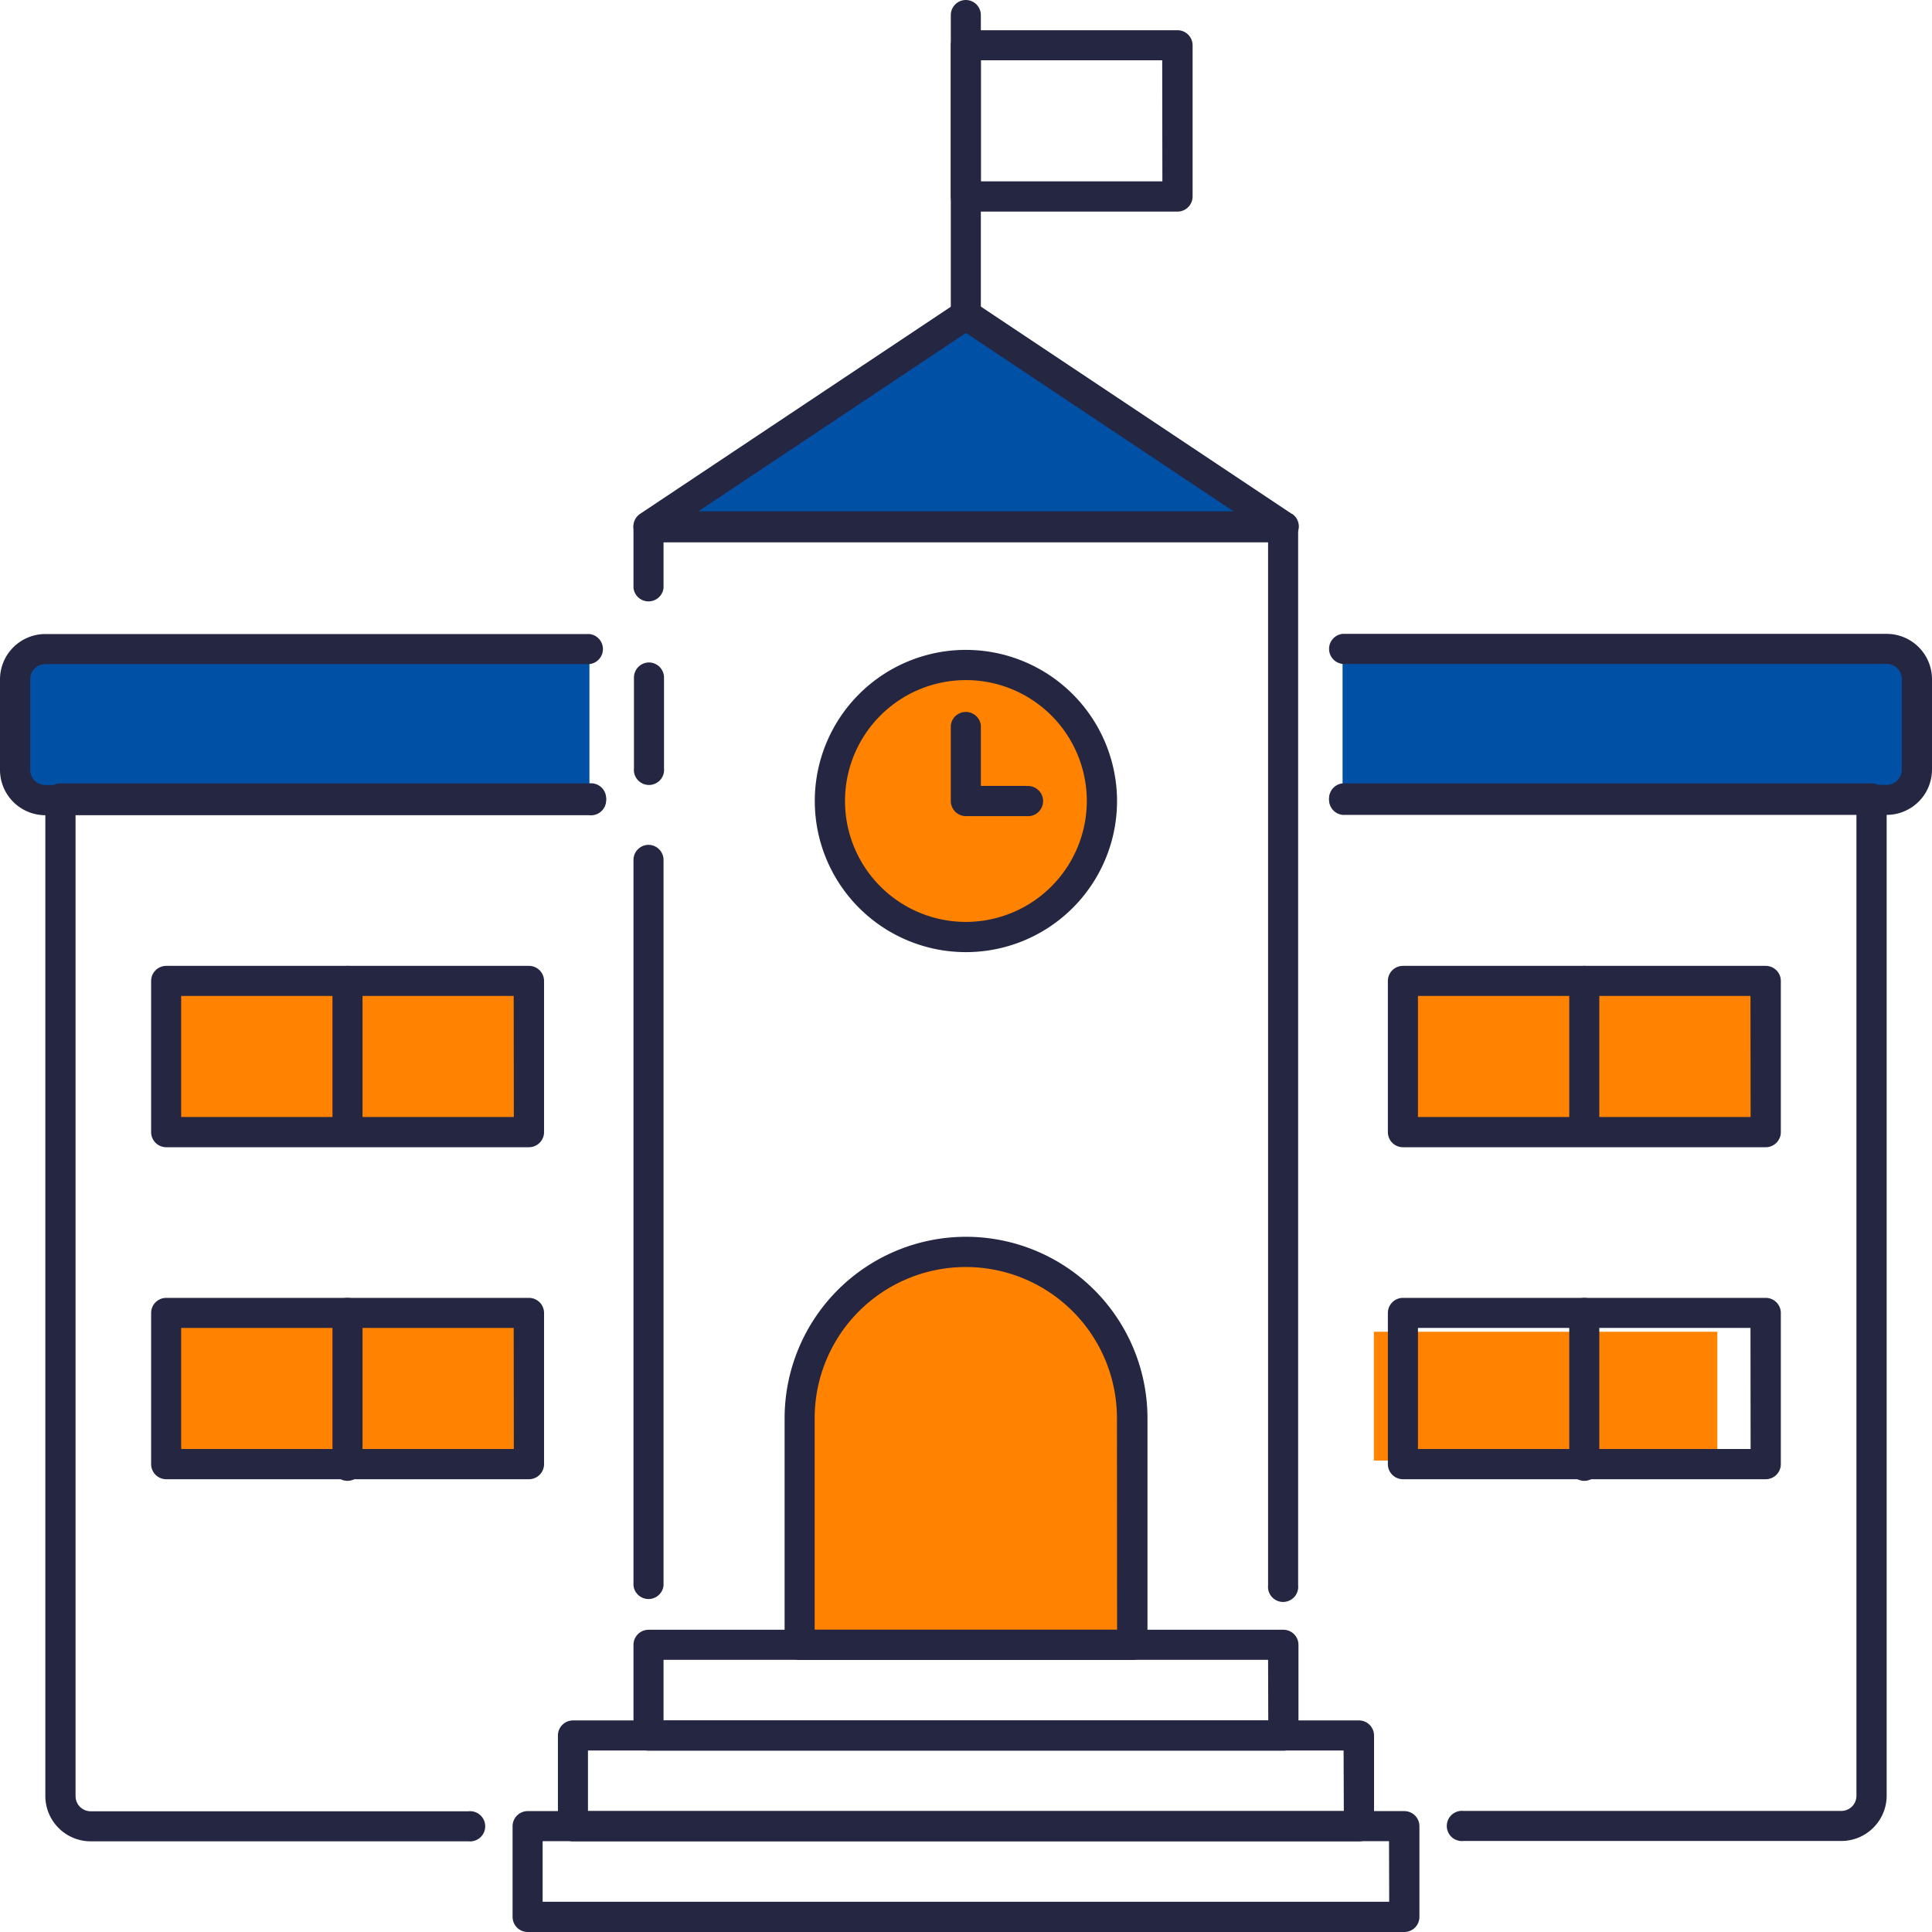 <svg id="university" xmlns="http://www.w3.org/2000/svg" width="45" height="45" viewBox="0 0 45 45">
  <g id="Group_74921" data-name="Group 74921" transform="translate(14.755 11.933)">
    <path id="Path_74930" data-name="Path 74930" d="M183.137,136H168.352a.352.352,0,0,0-.352.352v1.408a.352.352,0,0,0,.7,0V136.7h14.081v24.29a.352.352,0,1,0,.7,0V136.352A.352.352,0,0,0,183.137,136Z" transform="translate(-168 -136)" fill="#252642"/>
    <path id="Path_74931" data-name="Path 74931" d="M168.352,224a.352.352,0,0,0-.352.352v16.9a.352.352,0,0,0,.7,0v-16.9A.352.352,0,0,0,168.352,224Z" transform="translate(-168 -216.255)" fill="#252642"/>
  </g>
  <path id="Path_74932" data-name="Path 74932" d="M17.377,172H4.7a.7.7,0,0,0-.7.7v2.112a.7.7,0,0,0,.7.7H17.377" transform="translate(-3.648 -156.885)" fill="#0051a6"/>
  <path id="Path_74933" data-name="Path 74933" d="M13.729,171.52H1.056a.352.352,0,0,1-.352-.352v-2.112a.352.352,0,0,1,.352-.352H13.729a.352.352,0,0,0,0-.7H1.056A1.057,1.057,0,0,0,0,169.056v2.112a1.057,1.057,0,0,0,1.056,1.056H13.729a.352.352,0,1,0,0-.7Z" transform="translate(0 -153.236)" fill="#252642"/>
  <path id="Path_74934" data-name="Path 74934" d="M356,175.52h12.673a.7.7,0,0,0,.7-.7V172.7a.7.7,0,0,0-.7-.7H356" transform="translate(-324.729 -156.885)" fill="#0051a6"/>
  <path id="Path_74935" data-name="Path 74935" d="M365.025,168H352.352a.352.352,0,0,0,0,.7h12.673a.352.352,0,0,1,.352.352v2.112a.352.352,0,0,1-.352.352H352.352a.352.352,0,0,0,0,.7h12.673a1.057,1.057,0,0,0,1.056-1.056v-2.112A1.057,1.057,0,0,0,365.025,168Z" transform="translate(-321.081 -153.236)" fill="#252642"/>
  <path id="Path_74936" data-name="Path 74936" d="M179.393,84,172,88.928h14.785Z" transform="translate(-156.893 -76.618)" fill="#0051a6"/>
  <g id="Group_74922" data-name="Group 74922" transform="translate(1.056 6.981)">
    <path id="Path_74937" data-name="Path 74937" d="M183.328,84.987l-7.393-4.928a.352.352,0,0,0-.391,0l-7.393,4.928a.352.352,0,0,0,.2.645h14.785a.352.352,0,0,0,.2-.645Zm-13.818-.059,6.23-4.153,6.23,4.153Z" transform="translate(-154.297 -80)" fill="#252642"/>
    <path id="Path_74938" data-name="Path 74938" d="M24.673,208H12.352a.352.352,0,0,0-.352.352v23.234a1.057,1.057,0,0,0,1.056,1.056h8.8a.352.352,0,1,0,0-.7h-8.8a.352.352,0,0,1-.352-.352V208.7H24.673a.352.352,0,1,0,0-.7Z" transform="translate(-12 -196.735)" fill="#252642"/>
    <path id="Path_74939" data-name="Path 74939" d="M364.673,208H352.352a.352.352,0,0,0,0,.7h11.969v22.882a.352.352,0,0,1-.352.352h-8.8a.352.352,0,1,0,0,.7h8.8a1.057,1.057,0,0,0,1.056-1.056V208.352A.352.352,0,0,0,364.673,208Z" transform="translate(-322.137 -196.735)" fill="#252642"/>
    <path id="Path_74940" data-name="Path 74940" d="M168.352,176a.352.352,0,0,0-.352.352v2.112a.352.352,0,1,0,.7,0v-2.112A.352.352,0,0,0,168.352,176Z" transform="translate(-154.29 -167.551)" fill="#252642"/>
  </g>
  <path id="Path_74961" data-name="Path 74961" d="M0,0H8.449V3.379H0Z" transform="translate(3.943 23.06)" fill="#ff8300"/>
  <g id="Group_74923" data-name="Group 74923" transform="translate(3.52 22.497)">
    <path id="Path_74941" data-name="Path 74941" d="M48.8,256H40.352a.352.352,0,0,0-.352.352v3.52a.352.352,0,0,0,.352.352H48.8a.352.352,0,0,0,.352-.352v-3.52A.352.352,0,0,0,48.8,256Zm-.352,3.52H40.7V256.7h7.745Z" transform="translate(-40 -256)" fill="#252642"/>
    <path id="Path_74942" data-name="Path 74942" d="M88.352,256a.352.352,0,0,0-.352.352v3.52a.352.352,0,0,0,.7,0v-3.52A.352.352,0,0,0,88.352,256Z" transform="translate(-83.776 -256)" fill="#252642"/>
  </g>
  <path id="Path_74960" data-name="Path 74960" d="M0,0H8.449V3.943H0Z" transform="translate(3.943 30.371)" fill="#ff8300"/>
  <g id="Group_74924" data-name="Group 74924" transform="translate(3.52 30.23)">
    <path id="Path_74943" data-name="Path 74943" d="M48.8,344H40.352a.352.352,0,0,0-.352.352v3.52a.352.352,0,0,0,.352.352H48.8a.352.352,0,0,0,.352-.352v-3.52A.352.352,0,0,0,48.8,344Zm-.352,3.52H40.7V344.7h7.745Z" transform="translate(-40 -344)" fill="#252642"/>
    <path id="Path_74944" data-name="Path 74944" d="M88.352,344a.352.352,0,0,0-.352.352v3.52a.352.352,0,1,0,.7,0v-3.52A.352.352,0,0,0,88.352,344Z" transform="translate(-83.776 -344)" fill="#252642"/>
  </g>
  <path id="Path_74959" data-name="Path 74959" d="M0,0H8.449V3.379H0Z" transform="translate(32.609 23.06)" fill="#ff8300"/>
  <g id="Group_74925" data-name="Group 74925" transform="translate(32.327 22.497)">
    <path id="Path_74945" data-name="Path 74945" d="M376.8,256h-8.449a.352.352,0,0,0-.352.352v3.52a.352.352,0,0,0,.352.352H376.8a.352.352,0,0,0,.352-.352v-3.52A.352.352,0,0,0,376.8,256Zm-.352,3.52H368.7V256.7h7.745Z" transform="translate(-368 -256)" fill="#252642"/>
    <path id="Path_74946" data-name="Path 74946" d="M416.352,256a.352.352,0,0,0-.352.352v3.52a.352.352,0,0,0,.7,0v-3.52A.352.352,0,0,0,416.352,256Z" transform="translate(-411.776 -256)" fill="#252642"/>
  </g>
  <rect id="Rectangle_15659" data-name="Rectangle 15659" width="8" height="3" transform="translate(32 31.019)" fill="#ff8300"/>
  <g id="Group_74926" data-name="Group 74926" transform="translate(32.327 30.23)">
    <path id="Path_74947" data-name="Path 74947" d="M376.8,344h-8.449a.352.352,0,0,0-.352.352v3.52a.352.352,0,0,0,.352.352H376.8a.352.352,0,0,0,.352-.352v-3.52A.352.352,0,0,0,376.8,344Zm-.352,3.52H368.7V344.7h7.745Z" transform="translate(-368 -344)" fill="#252642"/>
    <path id="Path_74948" data-name="Path 74948" d="M416.352,344a.352.352,0,0,0-.352.352v3.52a.352.352,0,1,0,.7,0v-3.52A.352.352,0,0,0,416.352,344Z" transform="translate(-411.776 -344)" fill="#252642"/>
  </g>
  <path id="Path_74958" data-name="Path 74958" d="M3.379,0A3.248,3.248,0,0,1,6.759,3.1,3.248,3.248,0,0,1,3.379,6.2,3.248,3.248,0,0,1,0,3.1,3.248,3.248,0,0,1,3.379,0Z" transform="translate(19.121 15.747)" fill="#ff8300"/>
  <g id="Group_74927" data-name="Group 74927" transform="translate(18.978)">
    <path id="Path_74949" data-name="Path 74949" d="M219.52,172a3.52,3.52,0,1,0,3.52,3.52A3.524,3.524,0,0,0,219.52,172Zm0,6.336a2.816,2.816,0,1,1,2.816-2.816A2.819,2.819,0,0,1,219.52,178.336Z" transform="translate(-216 -156.863)" fill="#252642"/>
    <path id="Path_74950" data-name="Path 74950" d="M253.76,189.76H252.7v-1.408a.352.352,0,0,0-.7,0v1.76a.352.352,0,0,0,.352.352h1.408a.352.352,0,1,0,0-.7Z" transform="translate(-248.832 -171.455)" fill="#252642"/>
    <path id="Path_74951" data-name="Path 74951" d="M252.352,0A.352.352,0,0,0,252,.352V7.393a.352.352,0,0,0,.7,0V.352A.352.352,0,0,0,252.352,0Z" transform="translate(-248.832)" fill="#252642"/>
    <path id="Path_74952" data-name="Path 74952" d="M257.28,8h-4.928a.352.352,0,0,0-.352.352v3.52a.352.352,0,0,0,.352.352h4.928a.352.352,0,0,0,.352-.352V8.352A.352.352,0,0,0,257.28,8Zm-.352,3.52H252.7V8.7h4.224Z" transform="translate(-248.832 -7.296)" fill="#252642"/>
  </g>
  <path id="Path_74953" data-name="Path 74953" d="M215.872,332A3.872,3.872,0,0,0,212,335.872v5.28h7.745v-5.28A3.872,3.872,0,0,0,215.872,332Z" transform="translate(-193.372 -302.841)" fill="#ff8300"/>
  <g id="Group_74928" data-name="Group 74928" transform="translate(11.939 28.807)">
    <path id="Path_74954" data-name="Path 74954" d="M212.224,328A4.229,4.229,0,0,0,208,332.224v5.28a.352.352,0,0,0,.352.352H216.1a.352.352,0,0,0,.352-.352v-5.28A4.229,4.229,0,0,0,212.224,328Zm3.52,9.153H208.7v-4.928a3.52,3.52,0,1,1,7.041,0Z" transform="translate(-201.664 -328)" fill="#252642"/>
    <path id="Path_74955" data-name="Path 74955" d="M183.137,432H168.352a.352.352,0,0,0-.352.352v2.112a.352.352,0,0,0,.352.352h14.785a.352.352,0,0,0,.352-.352v-2.112A.352.352,0,0,0,183.137,432Zm-.352,2.112H168.7V432.7h14.081Z" transform="translate(-165.184 -422.847)" fill="#252642"/>
    <path id="Path_74956" data-name="Path 74956" d="M166.657,456H148.352a.352.352,0,0,0-.352.352v2.112a.352.352,0,0,0,.352.352h18.305a.352.352,0,0,0,.352-.352v-2.112A.352.352,0,0,0,166.657,456Zm-.352,2.112H148.7V456.7h17.6Z" transform="translate(-146.944 -444.735)" fill="#252642"/>
    <path id="Path_74957" data-name="Path 74957" d="M156.77,480H136.352a.352.352,0,0,0-.352.352v2.112a.352.352,0,0,0,.352.352H156.77a.352.352,0,0,0,.352-.352v-2.112A.352.352,0,0,0,156.77,480Zm-.352,2.112H136.7V480.7h19.714Z" transform="translate(-136 -466.623)" fill="#252642"/>
  </g>
</svg>
